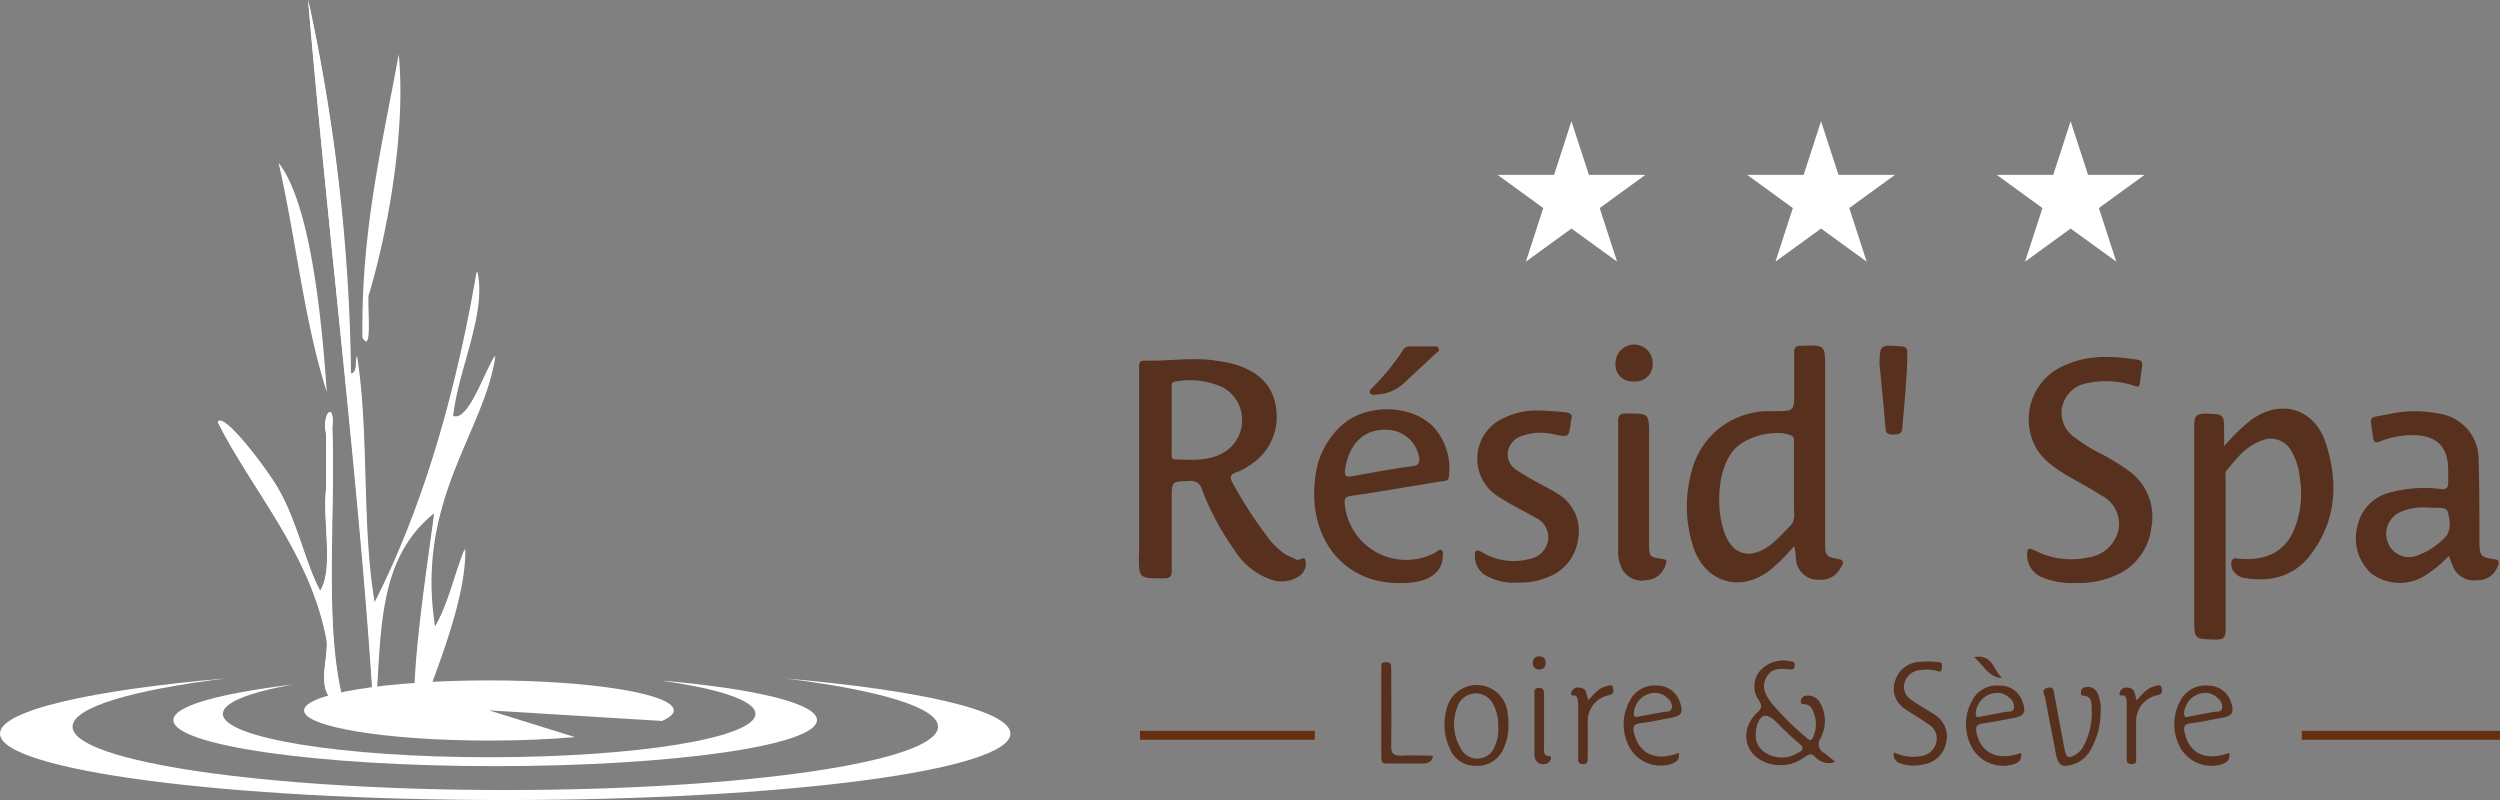 <svg xmlns="http://www.w3.org/2000/svg" viewBox="0 0 280.46 89.75"><rect x="0" y="0" width="280.46" height="89.75" fill="#808080" stroke="none"/><g data-name="Calque 2"><g data-name="Calque 1"><path d="M127.76,62.15c0,2.77,0,2.74,2.81,2.73.73,0,.89-.25.88-.92,0-2.68,0-5.36,0-8,0-2,0-1.93,1.93-2a1.3,1.3,0,0,1,1.48,1,30.47,30.47,0,0,0,3.64,6.77,7.92,7.92,0,0,0,4.09,3.29,3.53,3.53,0,0,0,3.08-.34,1.69,1.69,0,0,0,.8-1.75c-.15-.69-.71.07-1.07-.16s-.79-.33-1.15-.55a7.93,7.93,0,0,1-2-1.91,47.1,47.1,0,0,1-3.95-6.1c-.42-.73-.27-1,.47-1.25a6,6,0,0,0,1.32-.7,6.39,6.39,0,0,0,3.08-6.38c-.33-2.74-2.1-4.24-4.64-5a16.3,16.3,0,0,0-2.19-.43c-2.65-.4-5.28.1-7.92,0-.76,0-.62.5-.63.95V62.15Zm4.15-19.36a9,9,0,0,1,5.31.68,4.22,4.22,0,0,1,.32,7.13c-1.76,1.17-3.72,1-5.68.94-.47,0-.42-.39-.42-.71,0-1.24,0-2.49,0-3.73s0-2.36,0-3.53C131.44,43.22,131.37,42.84,131.91,42.79Z" fill="#57301e"/><path d="M206.35,62.74c-1.55-.3-1.6-.32-1.6-2q0-9.7,0-19.4c0-2.65,0-2.64-2.68-2.55-.6,0-.81.19-.79.8,0,1.46,0,2.93,0,4.39,0,2.14,0,2.13-2.08,2.15l-.86,0a8.87,8.87,0,0,0-8.55,6.69,14.7,14.7,0,0,0,.14,8.44c1.31,4.15,5.44,5.35,8.81,2.56a21.93,21.93,0,0,0,2.53-2.56c.28.89.1,1.67.44,2.36a2.45,2.45,0,0,0,2.43,1.41,2.42,2.42,0,0,0,2.36-1.36C206.66,63.45,207.05,62.88,206.35,62.74Zm-5.59-3.66c-1.25,1.22-2.33,2.65-4.19,3a2.48,2.48,0,0,1-2.49-1.12c-1.6-2.1-1.9-8.51.84-10.88,1.44-1.25,4.38-1.92,6-1.23.42.17.33.5.33.8,0,1.39,0,2.78,0,4.17,0,1,0,2,0,3C201.26,57.58,201.47,58.39,200.76,59.08Z" fill="#57301e"/><path d="M259.11,62.36c3-3.83,3.25-8.2,1.8-12.67-1.28-3.9-5.1-5-8.4-2.55a20.72,20.72,0,0,0-3,2.92V48.48c0-2.06,0-2-2.07-2.08-1.07,0-1.28.31-1.28,1.31,0,7.22,0,14.43,0,21.65,0,2.38,0,2.33,2.41,2.39.93,0,1.11-.27,1.11-1.14,0-5.6,0-11.21,0-16.82,0-.35-.08-.82.1-1,1.15-1.41,2.3-2.86,4.13-3.44A2.62,2.62,0,0,1,257,50.5a7.28,7.28,0,0,1,1,3.13,10.53,10.53,0,0,1-.76,6.07c-1.19,2.46-3.32,3.15-5.87,3-.32,0-.78-.24-1,.21a1.33,1.33,0,0,0,.23,1.22,1.84,1.84,0,0,0,1.27.72C254.76,65.32,257.31,64.65,259.11,62.36Z" fill="#57301e"/><path d="M241.34,59.23a6.35,6.35,0,0,0-2.71-6.54,25.7,25.7,0,0,0-2.93-1.78,17.32,17.32,0,0,1-2.9-1.8,3.33,3.33,0,0,1-1.44-3.55A3.43,3.43,0,0,1,234.09,43a10,10,0,0,1,5.17.22c.29.08.72.39.8-.25s.16-1.28.25-1.91c.08-.45-.1-.65-.54-.71-2.71-.41-5.41-.57-8,.57a6.58,6.58,0,0,0-3.91,8c.59,2.14,2.23,3.34,4,4.4,1.29.77,2.63,1.44,3.88,2.26a3.58,3.58,0,0,1,1.92,3.86,4,4,0,0,1-3.43,3.1,8.84,8.84,0,0,1-5.92-.77c-.79-.4-.91-.18-.9.56a2.7,2.7,0,0,0,1.85,2.5,8.84,8.84,0,0,0,3.65.57,10,10,0,0,0,4.1-.72A6.64,6.64,0,0,0,241.34,59.23Z" fill="#57301e"/><path d="M266,64.31a5.31,5.31,0,0,0,5.73.45,13.08,13.08,0,0,0,3-2.41,15.27,15.27,0,0,0,.56,1.43,2.54,2.54,0,0,0,2.61,1.31,2.3,2.3,0,0,0,2.17-1.28c.16-.34.56-1-.19-1.06-1.56-.23-1.72-.35-1.73-2,0-3.1,0-6.21-.09-9.31a5.15,5.15,0,0,0-4.26-5,13.71,13.71,0,0,0-5.74,0c-2.58.54-2.17,0-1.86,2.52.1.82.39.71.95.5a9.88,9.88,0,0,1,3.77-.64c2.48.08,3.71,1.35,3.73,3.83,0,.5,0,1,0,1.49s-.12.79-.77.73a14.58,14.58,0,0,0-5.62.35A4.88,4.88,0,0,0,264.48,59,5.29,5.29,0,0,0,266,64.31Zm3-6.73a6.27,6.27,0,0,1,3.3-.64h.32c.7.1,1.81-.18,2,.53.23,1,.5,2.23-.64,3.12a8.18,8.18,0,0,1-3,1.8,2.51,2.51,0,0,1-3.07-1.46A2.69,2.69,0,0,1,269,57.58Z" fill="#57301e"/><path d="M161,62a6.92,6.92,0,0,1-10.14-5.42c-.05-.6,0-.84.72-.95,3.41-.5,6.82-1.1,10.23-1.65.36-.06.7,0,.73-.55a6.91,6.91,0,0,0-1.73-5.54c-2.47-2.54-7.46-2.63-10.2-.26a9.19,9.19,0,0,0-3.06,5.95c-.87,6.55,3,11.87,9.42,11.83.53,0,1.07,0,1.6-.09,2-.26,3.18-1.26,3.28-2.77,0-.28.11-.62-.12-.81S161.26,61.84,161,62Zm-10.14-9c.19-2.16,1.41-4.8,4.46-4.78a3.73,3.73,0,0,1,3.87,3c.13.64,0,1-.75,1.07-2.32.33-4.63.75-6.94,1.17C151.09,53.48,150.86,53.45,150.9,52.92Z" fill="#57301e"/><path d="M174.65,55.33c-.72-.45-1.5-.82-2.24-1.24s-1.49-.83-2.2-1.31a2.1,2.1,0,0,1-1.06-2.07,2.3,2.3,0,0,1,1.63-1.82,6.29,6.29,0,0,1,3.57-.16c1.64.34,1.64.34,1.87-1.34a.71.71,0,0,1,0-.21c.32-.7-.12-.88-.66-.93a31.41,31.41,0,0,0-3.2-.2,8.25,8.25,0,0,0-3.52.78,5,5,0,0,0-.65,8.94c1.3.86,2.73,1.52,4.08,2.31a2.41,2.41,0,0,1,1.4,2.53,2.55,2.55,0,0,1-2.14,2.11,6.83,6.83,0,0,1-5.25-.76c-.75-.42-.86-.15-.82.52a2.46,2.46,0,0,0,1.35,2.15,6.29,6.29,0,0,0,3.46.72,7.69,7.69,0,0,0,3.39-.61,5.25,5.25,0,0,0,3.37-4.22A4.87,4.87,0,0,0,174.65,55.33Z" fill="#57301e"/><path d="M184.68,65.08a2.33,2.33,0,0,0,2.14-1.65c.09-.26.33-.63-.24-.71C185,62.5,185,62.48,185,60.91v-12c0-2.56,0-2.53-2.56-2.52-.69,0-.92.17-.91.88,0,2.46,0,4.93,0,7.39s0,4.7,0,7.06a4.34,4.34,0,0,0,.39,2A2.48,2.48,0,0,0,184.68,65.08Z" fill="#57301e"/><path d="M204.2,82.88a4.08,4.08,0,0,0,0-4,1.51,1.51,0,0,0-1.49-.84.65.65,0,0,0-.68.57c-.07.48.29.35.55.41a1.16,1.16,0,0,1,.55.28,3.51,3.51,0,0,1,.21,3.53c-.22.29-.38.22-.6,0a33.65,33.65,0,0,1-3.82-3.73c-.67-.87-1.4-1.79-.82-3s1.61-1.12,2.67-1c.32,0,.55,0,.57-.43s-.14-.43-.43-.47a3.48,3.48,0,0,0-3.49,1.09,2.69,2.69,0,0,0-.09,3.29c.39.61.29.91-.22,1.39-1.75,1.66-1.57,4.14.37,5.27a4.51,4.51,0,0,0,5-.33c.46-.3.77-.43,1.15,0a2.06,2.06,0,0,0,2.27.56c-.51-.41-.87-.73-1.26-1A1.1,1.1,0,0,1,204.2,82.88Zm-2.49,1.57a3.43,3.43,0,0,1-3.65,0,2.25,2.25,0,0,1-1.1-2.07,5.84,5.84,0,0,1,.1-.84c.41-1.43,1.1-1.62,2.13-.61.87.84,1.71,1.72,2.65,2.48C202.48,83.94,202.26,84.17,201.71,84.45Z" fill="#57301e"/><path d="M213.41,48c.23-2.81.55-5.61.56-8.43,0-.49-.15-.67-.66-.71-2.42-.19-2.42-.21-2.46,2,.23,2.38.48,4.75.67,7.13,0,.62.29.78.86.76S213.35,48.72,213.41,48Z" fill="#57301e"/><path d="M165.94,76.86a3.47,3.47,0,0,0-3.67,2.76,6.3,6.3,0,0,0,.39,4.38,3,3,0,0,0,2.82,1.91,3.16,3.16,0,0,0,3.13-1.8,6,6,0,0,0,.61-2.89c0-.36,0-.72-.08-1.07A3.47,3.47,0,0,0,165.94,76.86Zm1.7,7a2.08,2.08,0,0,1-3.77.09,5.27,5.27,0,0,1-.35-4.72,2.17,2.17,0,0,1,4-.21,4.84,4.84,0,0,1,.55,2.37A4.72,4.72,0,0,1,167.64,83.85Z" fill="#57301e"/><path d="M217,80.15c-.83-.54-1.7-1-2.51-1.6a1.71,1.71,0,0,1-.85-1.92,2,2,0,0,1,1.78-1.46,4.26,4.26,0,0,1,1.81.09c.29.08.57.2.61-.26s.1-.71-.47-.73a9.87,9.87,0,0,0-2.24,0,3,3,0,0,0-2.54,2.15,2.68,2.68,0,0,0,1.11,3.1c.87.61,1.8,1.13,2.67,1.75a1.82,1.82,0,0,1,.87,1.92,2,2,0,0,1-1.54,1.59,4.93,4.93,0,0,1-3.22-.37,1,1,0,0,0,.74,1.24,4.71,4.71,0,0,0,2.63.09,3,3,0,0,0,2.46-2.37A2.87,2.87,0,0,0,217,80.15Z" fill="#57301e"/><path d="M247.72,76.91a3.16,3.16,0,0,0-3.16,1.78,5.42,5.42,0,0,0-.17,4.76,4,4,0,0,0,4.44,2.39c.69-.14,1.41-.36,1.26-1.37-2.61.94-4.46.1-5-2.24-.15-.61-.09-1,.69-1.09,1.17-.14,2.32-.41,3.47-.61s1.42-.57,1.05-1.71A2.69,2.69,0,0,0,247.72,76.91Zm1.58,2.52c-.1.52-.6.37-1,.44l-2.71.51c-.29.06-.56.18-.57-.31a2.43,2.43,0,0,1,2.31-2.34,1.92,1.92,0,0,1,1.44.57A1.23,1.23,0,0,1,249.3,79.43Z" fill="#57301e"/><path d="M224.31,76.91a3.13,3.13,0,0,0-3.09,1.72,5.46,5.46,0,0,0-.19,4.84,4,4,0,0,0,4.43,2.37c.69-.14,1.41-.36,1.27-1.37-2.66.94-4.55,0-5-2.31-.12-.59,0-.92.69-1,1.16-.15,2.3-.41,3.46-.61s1.48-.63,1-1.87A2.63,2.63,0,0,0,224.31,76.91Zm1.62,2.52c-.1.52-.6.37-1,.44l-2.71.52c-.3.06-.56.16-.57-.33A2.43,2.43,0,0,1,224,77.73a1.84,1.84,0,0,1,1.36.51A1.23,1.23,0,0,1,225.93,79.43Z" fill="#57301e"/><path d="M186,76.92a3.1,3.1,0,0,0-3.18,1.73,5.38,5.38,0,0,0,.11,5.4,4,4,0,0,0,4.56,1.66c.6-.21,1-.53.82-1.25-2.55,1-4.43.12-5-2.22-.14-.6-.1-1,.68-1.1,1.16-.14,2.31-.41,3.46-.61s1.45-.58,1-1.78A2.63,2.63,0,0,0,186,76.92Zm1.53,2.56c-.12.44-.57.32-.9.39-.94.17-1.88.34-2.82.53-.35.08-.54,0-.52-.38a2.44,2.44,0,0,1,2.26-2.29,1.92,1.92,0,0,1,1.53.61A1.19,1.19,0,0,1,187.56,79.48Z" fill="#57301e"/><path d="M233.89,77.1a.55.55,0,0,0-.44.53c0,.17,0,.4.2.41,1.08,0,1,1,1,1.57a7.77,7.77,0,0,1-.82,3.92,2.56,2.56,0,0,1-.87,1.06c-.86.55-1.16.46-1.35-.54q-.58-3-1.12-6c-.09-.51-.08-1.1-.83-.88s-.28.78-.21,1.16c.37,2.07.79,4.12,1.18,6.18.26,1.41.74,1.68,2.12,1.17a3.36,3.36,0,0,0,1.8-1.58,8.61,8.61,0,0,0,1.1-4.09,4.42,4.42,0,0,0-.35-2.28A1.2,1.2,0,0,0,233.89,77.1Z" fill="#57301e"/><path d="M154.47,44.26a4.82,4.82,0,0,0,3-1.25c1.33-1.25,2.67-2.48,4-3.72l-.24-.43h-3.17a.77.77,0,0,0-.67.43A26.31,26.31,0,0,1,154,43.45c-.17.17-.42.35-.3.63S154.23,44.29,154.47,44.26Z" fill="#57301e"/><path d="M157.2,84.78c-.9,0-1.15-.26-1.13-1.15.05-2.89,0-5.78,0-8.67,0-.4,0-.68-.57-.67s-.54.19-.54.58c0,3.39,0,6.79,0,10.18,0,.47.18.61.63.61,1.32,0,2.64,0,4,0,.62,0,1.11-.24,1.16-.88C159.54,84.76,158.37,84.7,157.2,84.78Z" fill="#57301e"/><path d="M183.26,42.79a1.92,1.92,0,0,0,2.14-2,2.08,2.08,0,0,0-4.16-.11A1.88,1.88,0,0,0,183.26,42.79Z" fill="#57301e"/><path d="M241.69,77c-.86.19-1.34.88-2,1.56-.11-.43-.18-.74-.28-1s-.5-.45-.87-.43a.75.75,0,0,0-.73.53c-.18.54.36.27.53.42.32.3.23.66.24,1,0,2,0,3.93,0,5.89,0,.43,0,.77.6.75s.46-.44.46-.76c0-1.32,0-2.64,0-4A2.94,2.94,0,0,1,242,78c.63-.13.56-.5.51-.82C242.4,76.71,242,76.91,241.69,77Z" fill="#57301e"/><path d="M180.17,77c-.86.19-1.34.89-2,1.55-.11-.42-.18-.74-.28-1s-.5-.44-.88-.42a.75.75,0,0,0-.72.54c-.18.53.36.26.53.42s.23.65.23,1c0,2,0,3.92,0,5.89,0,.35-.06.71.5.74s.57-.38.57-.77c0-1.32,0-2.64,0-4A2.93,2.93,0,0,1,180.45,78c.64-.13.56-.51.51-.83C180.87,76.7,180.46,76.91,180.17,77Z" fill="#57301e"/><path d="M173.41,84.72c-.28-.27-.19-.59-.19-.9,0-2,0-3.91,0-5.87,0-.42,0-.78-.59-.77s-.49.39-.49.74c0,1.1,0,2.2,0,3.3v3.21a1.44,1.44,0,0,0,.2.92.89.89,0,0,0,.93.36.78.78,0,0,0,.67-.46C174.2,84.66,173.59,84.89,173.41,84.72Z" fill="#57301e"/><path d="M224.62,76.07c-1-.79-1-2.72-3.15-2.36C222.55,74.67,223.09,76,224.62,76.07Z" fill="#57301e"/><path d="M172.66,75.1a.68.68,0,0,0,.74-.72c0-.46-.22-.74-.7-.74a.65.65,0,0,0-.74.7A.67.67,0,0,0,172.66,75.1Z" fill="#57301e"/><rect x="127.89" y="81.99" width="19.61" height="1" fill="#673010"/><rect x="258.22" y="81.99" width="22.24" height="1" fill="#673010"/><path d="M74.44,76.4c6.31.89,10.31,2.21,10.31,3.68,0,2.7-13.37,4.87-29.87,4.87S25,82.78,25,80.08c0-1.27,3-2.43,7.92-3.3-8.21,1-13.47,2.4-13.47,4,0,2.85,16.16,5.17,36.1,5.17s36.1-2.32,36.1-5.17c0-1.87-6.89-3.5-17.21-4.41" fill="#fff"/><path d="M88,76.1c10.54,1.3,17.23,3.25,17.23,5.42,0,3.93-21.72,7.11-48.53,7.11S8.14,85.45,8.14,81.52c0-2.17,6.7-4.12,17.24-5.42C10.09,77.43,0,79.71,0,82.3c0,4.12,25.38,7.45,56.67,7.45s56.68-3.33,56.68-7.45c0-2.59-10.09-4.87-25.38-6.2" fill="#fff"/><path d="M74.27,80.88c.83-.37,1.32-.76,1.32-1.18,0-1.86-9.29-3.37-20.74-3.37S34.11,77.84,34.11,79.7s9.29,3.38,20.74,3.38c3.49,0,6.77-.14,9.65-.39l-9.65-3Z" fill="#fff"/><path d="M48.79,57.5c-.92,6.79-2.94,19.54-2,23.67,2.08-5.81,5.52-13.86,5.41-19.61-1.17,2.88-1.86,6.26-3.38,8.79-2.27-14.22,5.58-21.92,6.76-30.44-1.31,2.08-3,7.39-4.74,6.76.57-5.3,3.79-11.53,2.71-16.23-2.38,13.85-6,26.44-11.5,37.2-1.49-8.43-.62-19.22-2-27.73-.1.8.12,1.92-.67,2A206.7,206.7,0,0,0,34.58,0c2.31,27.31,6.1,57.73,7.44,81.74.83-10.38,0-18.81,6.77-24.24M40.66,37.88c1.14,1.95.55-3.46.69-4.73,2.26-7.44,4.19-18.81,3.38-27.06C42.9,16.21,40.5,25.76,40.66,37.88m-4,6.09c-.63-9.29-2-21.41-5.41-25.7,1.94,8.42,2.88,17.85,5.41,25.7M31.2,54.79c-1.52-2.58-6.23-8.68-6.77-7.44C28.35,55.13,34.76,62,36.61,71.7c.4,2.13-1.72,6.64,2,7.44-2.38-8.44-1-20.66-1.35-31.11.33-3.19-1.22-1.64-.68.67v6.09c-.44,3.62.89,9-.68,11.5-1.65-3.05-2.6-7.88-4.73-11.5" fill="#fff" /><path d="M42,80.77c-1.34-24-5.13-53.46-7.44-80.77a206,206,0,0,1,4.73,41.94c.8-.11.58-1.23.68-2,1.41,8.51.55,19.3,2,27.73,5.47-10.76,9.12-23.35,11.5-37.2,1.08,4.7-2.14,10.93-2.7,16.23,1.77.63,3.42-4.68,4.73-6.76-1.18,8.52-9,16.22-6.76,30.44,1.52-2.53,2.21-5.91,3.38-8.79.11,5.75-3.33,13.8-5.41,19.61-.91-4.13,1.11-16.87,2-23.67C42,62.93,42.85,70.4,42,80.77" fill="#fff" /><path d="M35.93,66.29c1.57-2.49.24-7.88.68-11.5V48.7c-.54-2.31,1-3.86.68-.67.37,10.45-1,22.67,1.35,31.11-3.75-.8-1.63-5.31-2-7.44C34.76,62,28.35,55.13,24.43,47.35c.54-1.23,5.25,4.86,6.77,7.44,2.13,3.62,3.08,8.45,4.73,11.5" fill="#fff" /><polygon points="176.29 13.6 178.25 19.62 184.58 19.62 179.46 23.34 181.41 29.35 176.29 25.64 171.18 29.35 173.13 23.34 168.01 19.62 174.34 19.62 176.29 13.6" fill="#fff"/><polygon points="204.29 13.6 206.25 19.62 212.58 19.62 207.46 23.34 209.41 29.35 204.29 25.64 199.18 29.35 201.13 23.34 196.01 19.62 202.34 19.62 204.29 13.6" fill="#fff"/><polygon points="232.29 13.6 234.25 19.62 240.58 19.62 235.46 23.34 237.41 29.35 232.29 25.64 227.18 29.35 229.13 23.34 224.01 19.62 230.34 19.62 232.29 13.6" fill="#fff"/></g></g></svg>